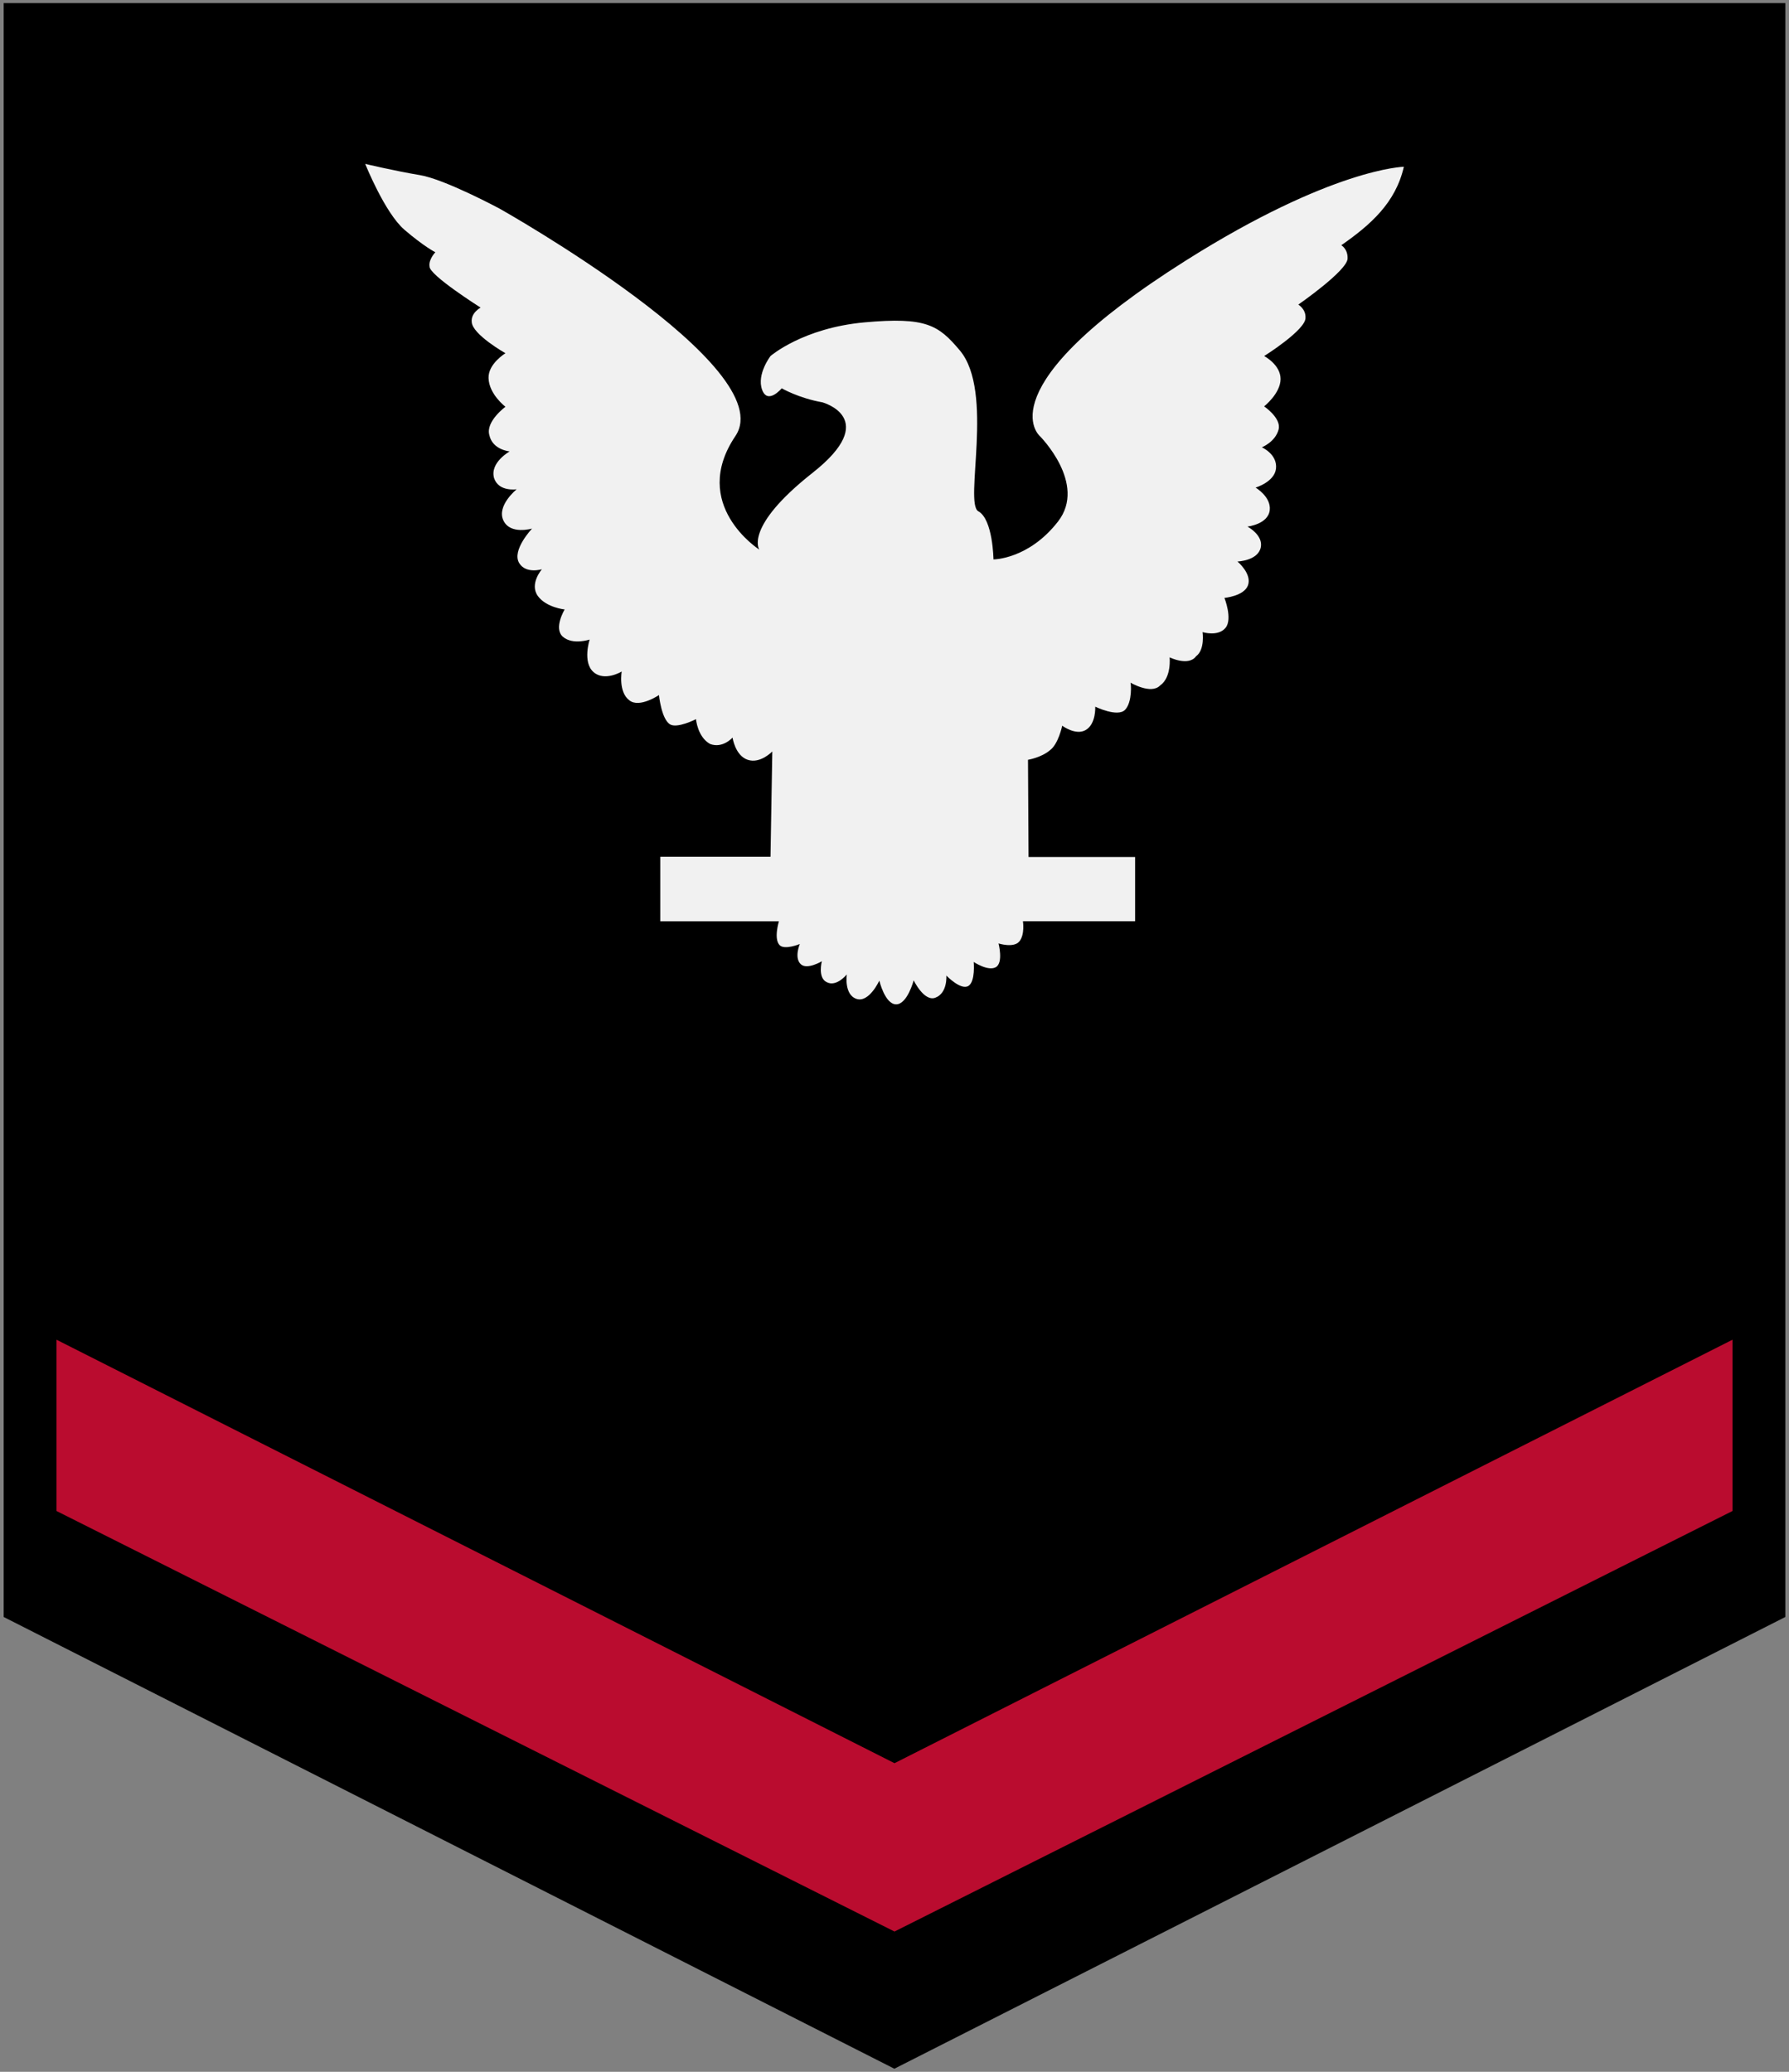 <?xml version="1.0" encoding="UTF-8" standalone="no"?>
<!-- Created with Inkscape (http://www.inkscape.org/) -->

<svg
   xmlns:dc="http://purl.org/dc/elements/1.1/"
   xmlns:cc="http://creativecommons.org/ns#"
   xmlns:rdf="http://www.w3.org/1999/02/22-rdf-syntax-ns#"
   xmlns:svg="http://www.w3.org/2000/svg"
   xmlns="http://www.w3.org/2000/svg"
   xmlns:xlink="http://www.w3.org/1999/xlink"
   xmlns:sodipodi="http://sodipodi.sourceforge.net/DTD/sodipodi-0.dtd"
   xmlns:inkscape="http://www.inkscape.org/namespaces/inkscape"
   version="1.1"
   width="190"
   height="220"
   id="svg2"
   inkscape:version="0.48.4 r9939"
   sodipodi:docname="PO3_NOGC.svg">
  <rect width="100%" height="100%" fill="#808080" stroke="none"/>
  <sodipodi:namedview
     pagecolor="#ffffff"
     bordercolor="#666666"
     borderopacity="1"
     objecttolerance="10"
     gridtolerance="10"
     guidetolerance="10"
     inkscape:pageopacity="0"
     inkscape:pageshadow="2"
     inkscape:window-width="1920"
     inkscape:window-height="1096"
     id="namedview20"
     showgrid="false"
     inkscape:zoom="4.9088941"
     inkscape:cx="182.30193"
     inkscape:cy="140.47539"
     inkscape:window-x="-8"
     inkscape:window-y="-8"
     inkscape:window-maximized="1"
     inkscape:current-layer="svg2" />
  <defs
     id="defs4">
    <linearGradient
       id="linearGradient4346">
      <stop
         id="stop4348"
         style="stop-color:#ec0000;stop-opacity:1"
         offset="0" />
      <stop
         id="stop4350"
         style="stop-color:#680000;stop-opacity:0"
         offset="1" />
    </linearGradient>
    <linearGradient
       x1="343.837"
       y1="534.318"
       x2="339.751"
       y2="542.24"
       id="linearGradient4406"
       xlink:href="#linearGradient4346"
       gradientUnits="userSpaceOnUse" />
    <linearGradient
       x1="343.837"
       y1="534.318"
       x2="339.751"
       y2="542.24"
       id="linearGradient4408"
       xlink:href="#linearGradient4346"
       gradientUnits="userSpaceOnUse"
       gradientTransform="matrix(-1,0,0,1,768.822,0)" />
    <linearGradient
       x1="343.837"
       y1="534.318"
       x2="339.751"
       y2="542.24"
       id="linearGradient4408-1"
       xlink:href="#linearGradient4346-7"
       gradientUnits="userSpaceOnUse"
       gradientTransform="matrix(-1,0,0,1,768.822,0)" />
    <linearGradient
       id="linearGradient4346-7">
      <stop
         id="stop4348-4"
         style="stop-color:#ec0000;stop-opacity:1"
         offset="0" />
      <stop
         id="stop4350-0"
         style="stop-color:#680000;stop-opacity:0"
         offset="1" />
    </linearGradient>
    <linearGradient
       y2="542.24"
       x2="339.751"
       y1="534.318"
       x1="343.837"
       gradientTransform="matrix(-1,0,0,1,479.411,-361.615)"
       gradientUnits="userSpaceOnUse"
       id="linearGradient3054"
       xlink:href="#linearGradient4346-7"
       inkscape:collect="always" />
  </defs>
  <path
     d="m 0.391,0.328 0,171.375 94.594,47.969 94.625,-47.969 0,-171.375 -94.625,0 -94.594,0 z"
     id="path3050"
     style="fill:#000000;fill-opacity:1;stroke:none" />
  <path
     d="m 6,142.26 0,18.188 89,44.656 89,-44.656 0,-18.188 -89,44.969 -89,-44.969 z"
     id="path4340"
     style="fill:#ba0c2f;fill-opacity:1;stroke:none" />
  <g
     transform="translate(-289.411,-361.615)"
     id="g4366" />
  <path
     d="m 134.26,37.809 c 0,0 4.478,-2.807 4.39,-4.088 0.036,-0.906 -0.763,-1.377 -0.763,-1.377 0,0 5.211,-3.607 5.231,-4.889 0.04,-1.027 -0.667,-1.413 -0.667,-1.413 3.089,-2.157 5.77,-4.489 6.644,-8.335 0,0 -7.614,0.148 -23.177,9.973 -21.454,13.544 -15.49,18.617 -15.49,18.617 0,0 5.064,5.064 1.936,9.085 -3.128,4.021 -6.851,4.021 -6.851,4.021 0,0 -0.058,-4.264 -1.607,-5.109 -1.549,-0.845 1.724,-12.698 -1.967,-17.083 -2.266,-2.692 -3.575,-3.574 -10.128,-2.979 -6.553,0.596 -9.979,3.575 -9.979,3.575 0,0 -1.489,1.936 -0.894,3.575 0.596,1.638 2.085,-0.149 2.085,-0.149 0,0 1.787,1.043 4.319,1.489 0,0 6.281,1.713 -1.044,7.488 -7.324,5.775 -5.659,8.151 -5.659,8.151 0,0 -7.447,-4.766 -2.532,-12.064 C 83.024,39 53.087,22.17 53.087,22.17 c 0,0 -5.809,-3.128 -8.49,-3.575 -2.681,-0.447 -5.809,-1.192 -5.809,-1.192 l -1.3e-4,-2.01e-4 c 0,0 2.085,5.213 4.17,7 2.085,1.787 3.277,2.383 3.277,2.383 0,0 -0.737,0.769 -0.616,1.501 -0.083,0.901 5.425,4.377 5.425,4.377 0,0 -1.044,0.547 -0.944,1.521 0.05,1.325 3.582,3.324 3.582,3.324 0,0 -1.84,1.112 -1.797,2.633 0.048,1.731 1.797,3.05 1.797,3.05 0,0 -2.132,1.568 -1.71,3.016 0.341,1.571 2.156,1.727 2.156,1.727 0,0 -2.123,1.183 -1.657,2.829 0.492,1.495 2.401,1.192 2.401,1.192 0,0 -2.159,1.743 -1.405,3.319 0.737,1.542 3.044,0.851 3.044,0.851 0,0 -2.209,2.321 -1.361,3.681 0.723,1.159 2.404,0.639 2.404,0.639 0,0 -1.365,1.562 -0.425,2.851 0.891,1.221 2.841,1.421 2.841,1.421 0,0 -1.221,2.013 -0.179,2.906 1.043,0.894 2.83,0.291 2.83,0.291 0,0 -0.78,2.408 0.412,3.451 1.192,1.043 2.996,-0.06 2.996,-0.06 0,0 -0.38,2.167 0.812,3.061 1.069,0.853 3.144,-0.562 3.144,-0.562 0,0 0.247,2.499 1.15,3.098 0.757,0.502 2.783,-0.537 2.783,-0.537 0,0 0.157,1.891 1.498,2.635 1.34,0.51 2.384,-0.68 2.384,-0.68 0,0 0.274,1.916 1.614,2.362 1.34,0.447 2.608,-0.887 2.608,-0.887 l -0.191,11.184 -11.709,0 0,6.851 12.602,0 c 0,0 -0.586,1.89 0.089,2.546 0.536,0.521 2.131,-0.134 2.131,-0.134 0,0 -0.626,1.464 0.104,2.145 0.67,0.626 2.234,-0.313 2.234,-0.313 0,0 -0.462,1.758 0.521,2.219 1.028,0.551 2.13,-0.819 2.13,-0.819 0,0 -0.313,2.145 1.027,2.592 1.34,0.447 2.428,-1.937 2.428,-1.937 0,0 0.595,2.517 1.787,2.517 1.192,0 1.862,-2.547 1.862,-2.547 0,0 1.101,2.29 2.294,1.847 1.326,-0.492 1.176,-2.353 1.176,-2.353 0,0 1.534,1.594 2.339,1.102 0.762,-0.466 0.566,-2.547 0.566,-2.547 0,0 1.532,1.026 2.354,0.551 0.816,-0.472 0.282,-2.518 0.282,-2.518 0,0 1.624,0.521 2.22,-0.223 0.596,-0.745 0.372,-2.129 0.372,-2.129 l 11.915,0 0,-6.829 -11.319,0 -0.058,-10.32 c 0,0 1.394,-0.227 2.31,-0.998 0.921,-0.654 1.322,-2.619 1.322,-2.619 0,0 1.442,1.075 2.501,0.454 1.11,-0.65 1.009,-2.476 1.009,-2.476 0,0 2.389,1.163 3.176,0.323 0.79,-0.844 0.616,-2.856 0.568,-2.876 0,0 2.187,1.3 3.148,0.298 1.232,-0.867 1.007,-2.984 1.007,-2.984 0,0 2.008,0.985 2.808,-0.116 0.963,-0.695 0.691,-2.562 0.691,-2.562 0,0 1.668,0.519 2.453,-0.474 0.748,-0.947 -0.131,-3.16 -0.131,-3.16 0,0 2.073,-0.191 2.496,-1.325 0.458,-1.227 -1.112,-2.541 -1.112,-2.541 0,0 2.162,-0.069 2.473,-1.488 0.289,-1.318 -1.412,-2.22 -1.412,-2.22 0,0 2.206,-0.241 2.368,-1.755 0.151,-1.412 -1.507,-2.385 -1.507,-2.385 0,0 2.012,-0.595 2.169,-2.011 0.171,-1.541 -1.503,-2.266 -1.503,-2.266 0,0 1.447,-0.572 1.782,-1.902 0.303,-1.202 -1.537,-2.444 -1.537,-2.444 0,0 1.744,-1.382 1.744,-2.909 0,-1.527 -1.744,-2.437 -1.744,-2.437 z"
     id="path3050-9-5"
     style="fill:#f1f1f1;fill-opacity:1;stroke:none" />
</svg>
